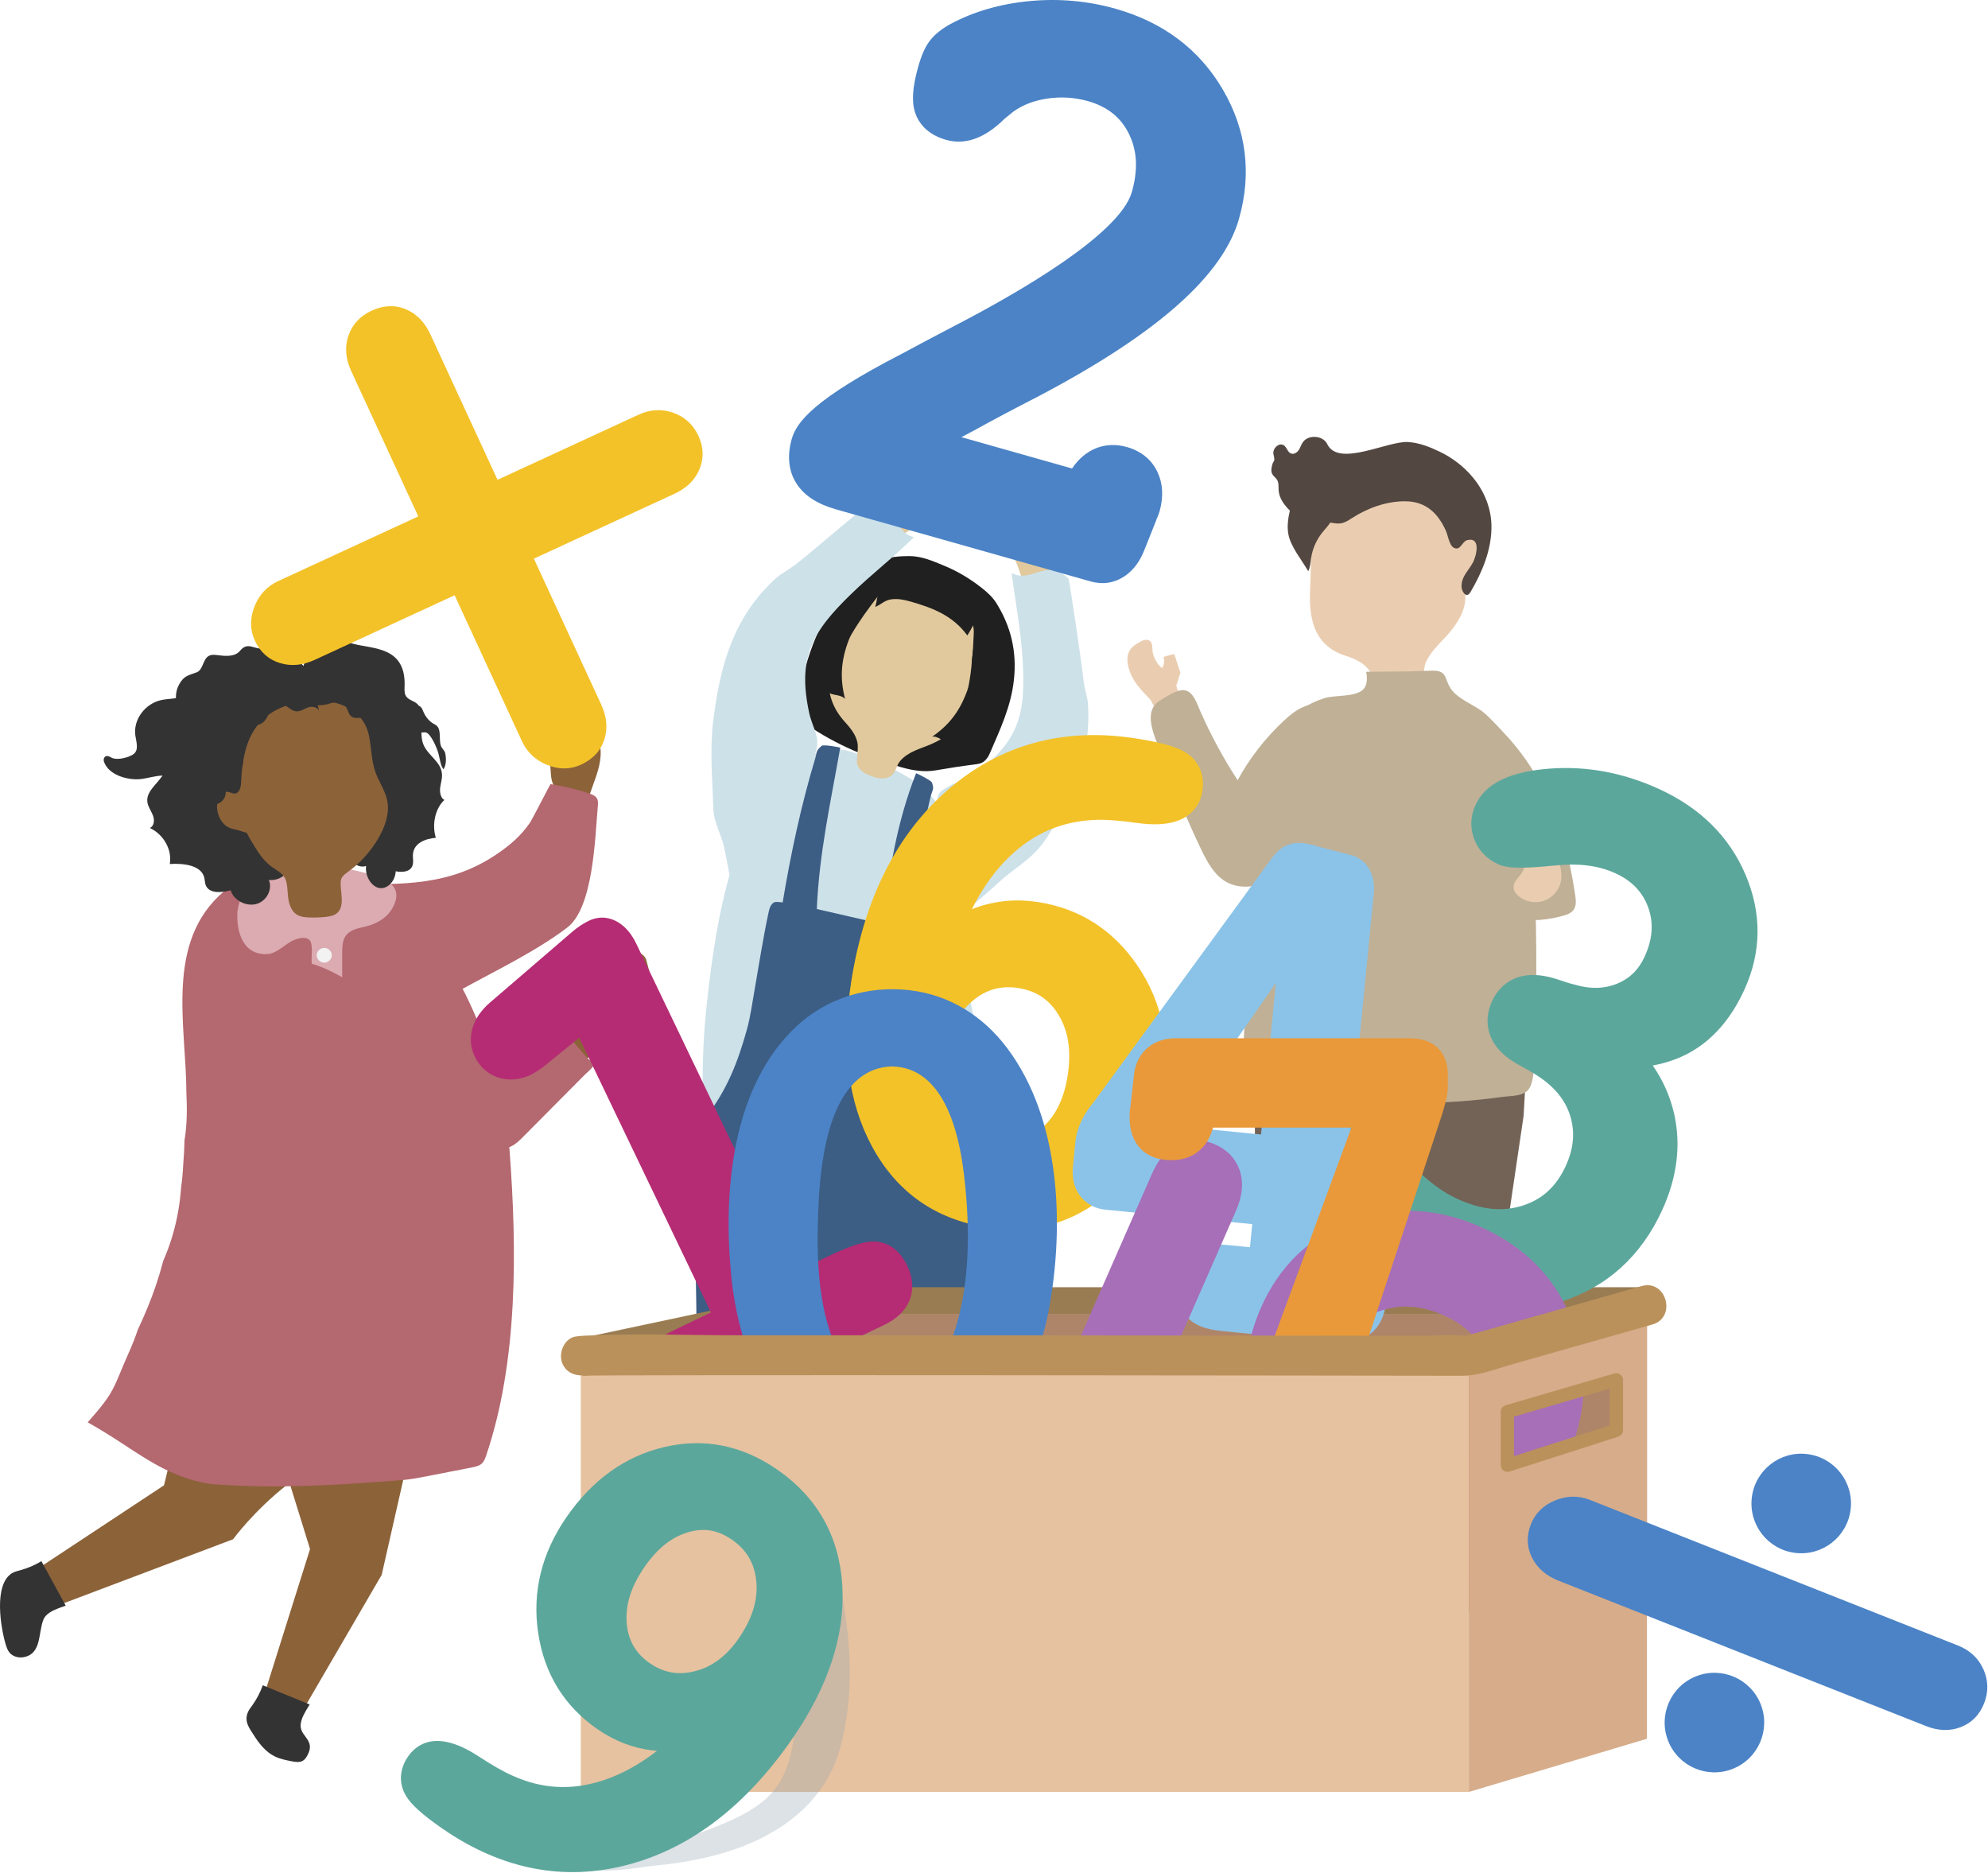 <?xml version="1.0" encoding="UTF-8"?> <svg xmlns="http://www.w3.org/2000/svg" viewBox="0 0 153.947 145" fill="none"> <path d="M119.555 61.16C120.855 63.733 121.578 66.525 121.985 69.336C122.045 69.739 122.082 70.193 121.802 70.51C121.61 70.727 121.306 70.832 121.013 70.911C120.483 71.057 119.938 71.158 119.387 71.211C119.041 71.245 118.679 71.259 118.361 71.134C117.786 70.907 117.519 70.31 117.31 69.768C115.954 66.274 114.598 62.778 113.458 59.219C113.146 58.245 111.756 55.557 112.938 54.772C114.122 53.988 115.837 56.093 116.501 56.79C117.744 58.1 118.758 59.587 119.555 61.16Z" fill="#BFB096"></path> <path d="M91.653 54.832L91.086 53.099L91.408 52.089L90.938 50.648C90.938 50.648 90.07 50.808 90.106 50.921C90.187 51.166 90.147 51.528 89.985 51.725C89.618 51.465 89.296 50.846 89.25 50.401C89.223 50.132 89.266 49.814 89.061 49.637C88.835 49.441 88.488 49.571 88.231 49.72C87.934 49.892 87.634 50.091 87.464 50.389C87.234 50.793 87.284 51.299 87.41 51.747C87.705 52.797 88.373 53.423 89.094 54.182L89.966 55.822L91.653 54.832Z" fill="#EACDB0"></path> <path d="M89.766 54.28C88.264 55.262 89.752 57.701 90.227 59.045C91.033 61.328 91.962 63.567 93.007 65.749C93.49 66.756 94.059 67.816 95.051 68.33C95.944 68.792 97.045 68.717 97.976 68.332C98.906 67.946 99.693 67.286 100.42 66.591C101.946 65.134 103.286 63.484 104.399 61.691C105.288 60.258 106.055 58.547 105.582 56.927C105.306 55.974 104.594 55.158 103.687 54.753C102.782 54.348 101.697 54.361 100.804 54.792C100.278 55.045 99.825 55.427 99.398 55.824C97.977 57.148 96.772 58.701 95.839 60.405C94.723 58.691 93.746 56.887 92.926 55.014C92.685 54.464 92.4 53.533 91.715 53.44C91.155 53.365 90.203 53.996 89.766 54.28Z" fill="#BFB096"></path> <path d="M112.825 122.28L112.96 125.32L111.021 127.436L109.448 127.505C108.774 127.535 108.304 126.845 108.578 126.229L108.904 125.499L109.829 123.428L110.754 121.357L112.825 122.28Z" fill="#3A3029"></path> <path d="M104.086 122.183L104.221 125.222L102.282 127.339L100.576 126.853C99.942 126.673 99.721 125.886 100.165 125.402L101.09 123.331L102.015 121.26L104.086 122.183Z" fill="#3A3029"></path> <path d="M97.185 79.185L118.306 80.782L117.984 86.404L115.237 104.98L113.634 122.657L109.823 122.825L107.019 105.08L105.25 90.569L97.185 85.693V79.185Z" fill="#736357"></path> <path d="M97.185 85.693L97.108 103.999L100.596 122.99L104.385 123.021L105.1 103.938L108.145 86.837L97.185 85.693Z" fill="#736357"></path> <path d="M114.221 43.844C114.49 43.406 114.645 42.902 114.669 42.388C114.687 41.971 114.673 41.483 114.337 41.234C114.088 41.05 113.735 41.07 113.456 41.204C113.199 41.327 112.991 41.536 112.782 41.722C112.144 41.115 112.165 39.668 111.654 38.886C111.302 38.348 110.784 37.921 110.268 37.514C109.93 37.245 109.58 36.979 109.167 36.819C107.586 36.208 105.739 36.455 104.254 37.21C101.108 38.811 101.632 42.427 101.462 45.364C101.325 47.702 101.626 49.985 104.26 50.793C104.934 51 105.709 51.376 106.088 51.989C106.294 52.322 106.401 52.702 106.493 53.081C106.563 53.362 106.634 53.659 106.831 53.874C107.175 54.25 107.766 54.25 108.28 54.22C108.906 54.184 109.63 54.097 109.966 53.582C110.396 52.922 110.114 51.963 110.434 51.242C110.833 50.342 111.723 49.625 112.335 48.874C113.055 47.992 113.657 46.876 113.426 45.761C113.361 45.449 113.236 45.113 113.383 44.831C113.454 44.692 113.58 44.593 113.695 44.487C113.898 44.299 114.074 44.082 114.221 43.844Z" fill="#EACDB0"></path> <path d="M114.062 36.972C113.373 36.134 112.481 35.45 111.493 34.975C110.715 34.602 109.895 34.274 109.033 34.224C107.432 34.131 103.65 36.203 102.778 34.381C102.454 33.701 101.29 33.626 100.875 34.26C100.75 34.448 100.693 34.671 100.565 34.857C100.436 35.043 100.197 35.193 99.982 35.114C99.697 35.013 99.655 34.614 99.394 34.464C99.07 34.278 98.656 34.624 98.608 34.985C98.58 35.193 98.705 35.412 98.679 35.602C98.659 35.748 98.559 35.813 98.527 35.952C98.456 36.266 98.371 36.533 98.6 36.819C98.691 36.934 98.813 37.023 98.891 37.147C99.041 37.385 98.993 37.683 99.013 37.96C99.057 38.568 99.434 39.092 99.885 39.533C99.74 40.147 99.659 40.784 99.77 41.369C99.952 42.341 100.816 43.371 101.306 44.223C101.466 43.924 101.478 43.572 101.525 43.238C101.628 42.531 101.916 41.851 102.355 41.286C102.57 41.007 102.82 40.754 103.015 40.464C103.055 40.47 103.096 40.474 103.136 40.481C103.381 40.521 103.632 40.559 103.875 40.513C104.181 40.456 104.446 40.272 104.709 40.104C105.936 39.321 107.363 38.807 108.819 38.813C110.408 38.819 111.357 39.727 111.974 41.114C112.12 41.44 112.231 42.22 112.574 42.406C113.096 42.691 113.211 41.916 113.626 41.819C114.723 41.562 114.31 43.08 114.064 43.545C113.859 43.934 113.553 44.266 113.355 44.659C113.158 45.052 113.084 45.561 113.351 45.912C113.414 45.995 113.505 46.07 113.61 46.062C113.733 46.053 113.816 45.936 113.877 45.829C114.758 44.339 115.452 42.683 115.495 40.95C115.533 39.45 114.974 38.078 114.062 36.972Z" fill="#534741"></path> <path d="M96.462 78.219C96.62 76.365 96.849 74.513 96.991 72.651C97.132 70.798 97.321 68.948 97.58 67.106C97.97 64.327 98.782 61.634 99.254 58.871C99.679 56.381 99.82 54.952 102.523 54.066C103.371 53.79 104.95 53.997 105.568 53.375C105.893 53.048 105.891 52.424 105.788 52.013C107.389 51.987 109.128 52.011 110.782 51.93C112.08 51.867 111.821 52.479 112.32 53.28C112.853 54.138 114.189 54.562 114.942 55.209C115.64 55.808 116.147 56.598 116.582 57.408C117.3 58.742 117.851 60.167 118.183 61.645C118.503 63.068 118.616 64.529 118.705 65.985C119.015 71.027 119.053 76.086 118.818 81.132C118.776 82.017 118.871 83.264 118.519 84.092C118.16 84.934 117.14 84.815 116.23 84.942C114.11 85.236 111.968 85.385 109.827 85.391C105.545 85.4 101.26 84.833 97.132 83.695C96.901 83.632 96.653 83.556 96.499 83.371C96.329 83.167 96.312 82.882 96.304 82.618C96.258 81.145 96.337 79.681 96.462 78.219Z" fill="#BFB096"></path> <path d="M67.096 58.654C66.232 58.302 65.485 57.968 64.568 58.037C63.339 58.13 62.327 58.526 61.397 59.393C59.199 61.439 57.75 63.751 56.821 66.666C55.685 70.231 55.128 74.051 54.727 77.786C54.231 82.397 54.325 86.955 54.954 91.541C54.997 91.862 55.078 92.154 55.298 92.417C55.517 92.68 55.883 92.82 56.221 92.893C57.576 93.188 59.007 93.312 60.377 93.401C65.535 93.735 70.675 93.87 75.829 94.016C76.128 94.024 76.408 94.049 76.644 93.848C76.96 93.575 76.997 93.196 76.997 92.793C76.993 89.332 76.713 85.893 76.132 82.488C75.655 79.7 74.985 76.927 74.46 74.172C74.053 72.041 73.863 69.978 73.752 67.834C73.681 66.472 73.95 65.055 73.428 63.767C72.238 60.832 69.857 59.779 67.096 58.654Z" fill="#CDE1E9"></path> <path d="M76.031 45.525C75.134 44.818 74.171 44.237 73.128 43.806C72.244 43.441 71.385 43.059 70.42 43.055C68.861 43.049 67.483 43.377 66.27 44.413C64.849 45.626 64.112 47.245 63.351 48.936C62.786 50.193 62.369 51.567 62.029 52.915C61.865 53.561 61.693 54.267 61.717 54.925C61.736 55.508 61.993 55.777 62.47 56.104C64.744 57.666 67.215 58.697 69.875 59.427C70.748 59.666 71.582 59.794 72.46 59.644C73.501 59.464 74.487 59.31 75.533 59.18C75.754 59.152 75.97 59.12 76.169 58.976C76.369 58.83 76.523 58.618 76.63 58.371C77.45 56.462 78.298 54.709 78.521 52.587C78.744 50.464 78.298 48.52 77.155 46.695C76.865 46.229 76.444 45.851 76.031 45.525Z" fill="#202020"></path> <path d="M75.73 53.868C75.936 53.508 76.065 53.194 76.11 52.751C76.169 52.172 76.12 51.387 75.345 51.463C75.306 51.467 75.272 51.514 75.238 51.535C75.238 51.459 75.244 51.381 75.248 51.304C75.302 50.464 75.519 49.658 75.418 48.806C75.351 48.237 75.094 47.71 74.817 47.203C74.636 46.872 74.487 46.498 74.175 46.253C72.978 45.312 71.847 44.785 70.268 44.868C69.242 44.921 68.594 45.263 67.645 45.978C67.428 46.142 65.91 47.344 66.26 47.952C65.477 47.814 65.055 47.99 64.649 48.656C64.44 48.998 64.329 49.379 64.302 49.771C64.276 50.162 64.434 50.425 64.693 50.686C64.44 51.366 64.132 51.893 64.147 52.66C64.171 53.885 64.535 54.891 65.375 55.836C65.798 56.312 66.244 56.806 66.389 57.458C66.468 57.812 66.402 58.16 66.387 58.512C66.375 58.775 66.308 59.039 66.422 59.287C66.622 59.715 67.025 59.923 67.442 60.079C67.95 60.271 68.485 60.393 68.948 60.105C69.41 59.816 69.379 59.298 69.707 58.917C70.339 58.178 71.294 57.972 72.138 57.603C73.12 57.174 73.875 56.583 74.515 55.773C74.883 55.308 74.96 54.85 75.151 54.324C75.381 54.204 75.592 54.111 75.73 53.868Z" fill="#E1C99D"></path> <path d="M67.79 46.952C67.786 46.966 67.796 46.988 67.782 46.993C68.228 46.806 68.517 46.462 69.027 46.403C69.537 46.343 69.958 46.42 70.499 46.572C72.25 47.069 73.79 47.671 74.908 49.201C75.268 48.628 75.586 48.019 75.817 47.389C75.883 47.209 75.944 47.017 75.899 46.857C75.855 46.697 75.764 46.602 75.657 46.521C74.221 45.42 72.8 44.622 71.031 44.179C70.203 43.972 69.314 43.936 68.642 44.555C67.968 45.175 68.011 46.124 67.79 46.952Z" fill="#202020"></path> <path d="M75.027 52.984C74.997 53.146 74.964 53.292 74.906 53.454C74.345 55.006 73.547 56.106 72.179 57.041C72.527 56.958 72.966 57.33 73.217 57.432C73.816 57.676 74.282 57.737 74.873 57.836C74.974 57.853 75.053 57.855 75.148 57.81C75.242 57.764 75.308 57.677 75.357 57.579C75.991 56.314 76.725 55.14 77.013 53.731C77.331 52.176 77.193 50.622 77.053 49.041C77.001 48.446 76.906 47.857 76.501 47.383C76.094 46.911 75.503 46.755 74.92 46.62C75.282 46.804 75.399 47.551 75.418 47.836C75.46 48.434 75.408 48.883 75.389 49.397C75.339 50.632 75.248 51.78 75.027 52.984Z" fill="#202020"></path> <path d="M65.964 49.067C65.881 49.207 65.81 49.339 65.746 49.504C65.134 51.083 65.011 52.48 65.444 54.124C65.233 53.836 64.649 53.822 64.395 53.731C63.782 53.517 63.385 53.266 62.867 52.958C62.78 52.907 62.717 52.855 62.675 52.757C62.634 52.658 62.644 52.537 62.669 52.428C63.005 51.029 63.25 49.575 63.956 48.312C64.734 46.919 65.825 45.877 66.942 44.772C67.363 44.357 67.786 44.01 68.383 43.905C68.979 43.8 69.511 44.083 70.031 44.334C69.647 44.258 69.145 44.759 68.956 44.956C68.557 45.377 68.315 45.735 68.005 46.134C67.26 47.101 66.578 48.023 65.964 49.067Z" fill="#202020"></path> <path d="M74.337 100.916C74.256 104.76 74.681 108.262 74.499 112.181C74.317 116.102 73.468 120.296 73.165 124.276C72.068 124.134 70.989 124.045 69.904 123.794C69.567 120.266 69.337 115.535 68.952 112.3C68.568 109.065 68.059 107.436 67.703 104.495C69.924 103.363 72.112 102.102 74.337 100.916Z" fill="#E1C99D"></path> <path d="M73.458 123.871C73.394 124.377 73.302 124.905 73.608 125.35C73.914 125.794 74.46 125.95 74.703 126.446C74.804 126.654 74.778 126.939 74.744 127.146C74.711 127.353 74.679 127.518 74.547 127.662C74.327 127.899 74.039 127.968 73.733 128.006C73.258 128.063 72.796 128.162 72.323 128.079C71.509 127.934 70.859 127.547 70.205 127.055C69.649 126.638 69.246 126.262 69.155 125.541C69.128 125.326 69.24 125.095 69.292 124.875C69.428 124.298 69.521 123.711 69.537 123.114C70.883 123.184 72.227 123.255 73.57 123.326C73.539 123.513 73.481 123.68 73.458 123.871Z" fill="#363535"></path> <path d="M63.268 101.165C62.511 105.122 62.462 108.705 61.248 112.687C60.035 116.669 57.677 120.661 55.827 124.478C54.851 123.992 53.893 123.549 52.973 122.936C54.039 119.472 55.383 114.78 55.845 111.489C56.306 108.199 56.045 106.573 56.187 103.584C58.557 102.877 60.901 102.005 63.268 101.165Z" fill="#E1C99D"></path> <path d="M56.26 124.171C56.007 124.64 55.715 125.118 55.839 125.66C55.964 126.203 56.432 126.549 56.503 127.106C56.533 127.339 56.42 127.61 56.323 127.8C56.227 127.99 56.149 128.138 55.977 128.231C55.693 128.387 55.402 128.353 55.102 128.284C54.634 128.177 54.169 128.114 53.748 127.871C53.021 127.452 52.535 126.863 52.082 126.164C51.699 125.571 51.454 125.081 51.624 124.361C51.675 124.146 51.855 123.96 51.987 123.768C52.335 123.262 52.648 122.725 52.891 122.156C54.114 122.681 55.345 123.181 56.586 123.662C56.484 123.836 56.357 123.994 56.26 124.171Z" fill="#363535"></path> <path d="M78.246 91.365C78.252 90.322 78.24 89.278 78.211 88.235C78.205 88.013 78.197 87.786 78.104 87.584C77.976 87.304 77.705 87.12 77.448 86.95C75.942 85.958 75.07 85.124 74.329 83.456C73.699 81.978 73.477 81.164 72.956 79.152C72.626 77.879 72.059 74.148 71.428 72.671C71.132 71.976 71.258 72.707 71.037 72.32C70.904 68.717 71.211 65.142 72.072 61.66C72.215 61.082 72.355 61.171 72.173 60.596C72.118 60.424 70.946 59.851 70.94 59.869C69.454 63.64 68.814 67.543 68.398 71.561C66.693 71.163 64.956 70.784 63.254 70.383C63.424 66.142 64.331 62.059 65.068 57.887C65.072 57.869 63.77 57.622 63.628 57.747C63.153 58.163 63.3 58.15 63.118 58.758C62.037 62.347 61.229 66.134 60.608 69.873C60.537 69.879 60.483 69.845 60.412 69.847C60.187 69.855 60.019 69.768 59.825 69.954C59.632 70.14 59.568 70.406 59.507 70.691C59.08 72.685 58.772 74.713 58.418 76.731C58.244 77.719 58.11 78.733 57.839 79.709C57.146 82.215 56.278 84.448 54.651 86.501C54.446 86.76 54.205 86.988 54.068 87.298C53.93 87.608 53.885 87.96 53.861 88.298C53.764 89.707 53.762 91.189 53.776 92.584C53.849 100.314 54.333 107.92 53.161 115.594C53.041 116.385 52.901 117.1 52.766 117.966C52.677 118.539 52.321 119.59 52.655 120.193C52.837 120.521 53.416 120.58 53.707 120.709C54.116 120.891 54.483 121.015 54.879 121.157C55.667 121.442 56.442 121.695 57.211 122.019C60.8 117.258 63.829 112.215 66.485 106.881C66.983 111.737 67.748 116.539 68.351 121.395C68.367 121.515 72.422 121.755 72.776 121.602C73.829 121.15 73.727 120.007 74.045 118.923C75.029 115.569 75.906 112.199 76.559 108.764C77.649 103.037 78.217 97.203 78.246 91.365Z" fill="#3C5D84"></path> <path d="M71.922 40.533C71.979 40.53 72.049 40.518 72.098 40.51C72.3 40.478 72.586 40.267 72.535 40.069C72.371 39.425 71.286 39.474 71.831 38.713C71.979 38.506 73.491 38.168 73.499 37.931C73.545 36.709 72.725 35.852 71.608 35.921C70.853 35.968 70.44 36.587 69.964 37.057C69.227 37.786 68.679 38.646 67.918 39.348C67.849 39.413 67.778 39.476 67.766 39.583C67.754 39.69 67.786 39.765 67.835 39.877C68.195 40.685 68.513 41.397 69.448 41.601C69.578 41.628 69.675 41.531 69.78 41.47C70.08 41.296 70.363 41.091 70.659 40.909C70.887 40.768 71.114 40.632 71.379 40.573C71.557 40.531 71.746 40.545 71.922 40.533Z" fill="#E1C99D"></path> <path d="M60.033 44.814C60.444 44.437 60.928 44.202 61.574 43.733C62.355 43.168 67.142 39.043 67.256 39.038C69.541 38.933 69.088 41.182 70.772 41.591C69.112 43.237 67.594 44.358 65.883 46.02C62.895 48.923 61.732 50.927 62.667 55.219C62.93 56.427 63.691 57.279 63.031 58.504C62.78 58.968 62.292 59.209 61.954 59.638C59.782 62.395 58.869 65.69 57.446 68.858C57.339 69.093 57.126 69.243 56.885 69.097C56.792 69.039 56.762 68.913 56.734 68.806C56.46 67.749 56.308 66.619 56.064 65.563C55.822 64.508 55.266 63.674 55.236 62.569C55.175 60.334 54.954 58.138 55.226 55.873C55.742 51.61 56.754 47.834 60.033 44.814Z" fill="#CDE1E9"></path> <path d="M78.027 42.674C77.983 42.629 77.932 42.572 77.898 42.53C77.762 42.362 77.639 42.006 77.811 41.864C78.371 41.4 79.197 42.326 79.122 41.212C79.102 40.908 77.829 39.556 77.954 39.297C78.588 37.973 79.778 38.115 80.699 38.923C81.323 39.471 81.428 40.388 81.584 41.137C81.827 42.301 81.82 43.445 82.013 44.601C82.031 44.708 82.051 44.809 81.993 44.91C81.936 45.01 81.863 45.044 81.75 45.097C80.934 45.489 80.242 45.801 79.395 45.309C79.276 45.24 79.25 45.087 79.203 44.965C79.067 44.611 78.956 44.24 78.823 43.882C78.723 43.607 78.618 43.331 78.44 43.093C78.324 42.937 78.161 42.813 78.027 42.674Z" fill="#E1C99D"></path> <path d="M84.246 54.455C84.211 53.949 83.978 53.402 83.895 52.582C83.794 51.591 82.821 44.882 82.736 44.799C81.029 43.131 79.904 45.2 78.333 44.368C78.653 46.714 79.057 48.837 79.197 51.2C79.442 55.327 78.883 57.374 75.519 59.906C74.841 60.416 74.074 60.516 73.46 60.888C72.754 61.313 72.651 61.309 72.562 62.149C72.422 63.481 72.562 64.916 72.507 66.321C72.444 67.882 72.541 69.443 73.084 70.937C73.138 71.082 73.262 71.23 73.377 71.275C73.491 71.319 73.547 71.287 73.62 71.244C75.033 70.378 76.096 69.465 77.339 68.319C78.642 67.117 79.977 66.53 81.065 64.856C83.102 61.71 84.525 58.441 84.246 54.455Z" fill="#CDE1E9"></path> <path d="M87.274 34.615C86.173 34.303 85.114 34.455 84.213 35.056C83.76 35.356 83.361 35.763 83.019 36.273L74.448 33.848L75.63 33.22L75.659 33.204C76.798 32.568 78.474 31.68 80.638 30.567L80.655 30.557C89.711 25.757 94.713 21.299 95.948 16.933C96.942 13.419 96.519 10.054 94.689 6.927C92.871 3.824 90.08 1.722 86.396 0.68C84.252 0.071 82.017 -0.13 79.752 0.081C77.468 0.295 75.399 0.894 73.602 1.86L73.58 1.872C72.91 2.247 72.408 2.648 72.047 3.099C71.671 3.565 71.373 4.222 71.106 5.164C70.659 6.745 70.582 7.876 70.867 8.724C71.108 9.443 71.719 10.392 73.27 10.83C74.756 11.251 76.282 10.696 77.806 9.182C78.171 8.878 78.367 8.722 78.472 8.641C79.209 8.117 80.07 7.785 81.106 7.631C82.163 7.473 83.219 7.54 84.246 7.828C85.738 8.251 86.772 9.067 87.404 10.326C88.063 11.635 88.144 13.117 87.65 14.86C86.721 18.147 78.79 22.692 74.142 25.111C72.77 25.828 71.697 26.394 70.954 26.793L69.867 27.376C62.974 30.919 61.673 32.71 61.31 33.992C60.831 35.686 61.268 36.836 61.721 37.504C62.327 38.402 63.319 39.036 64.756 39.443L84.46 45.018C85.387 45.281 86.29 45.143 87.074 44.621C87.744 44.176 88.264 43.491 88.614 42.595L89.531 40.295L89.545 40.243C89.553 40.226 89.568 40.184 89.602 40.107C89.697 39.884 89.752 39.739 89.79 39.609C90.108 38.482 90.059 37.459 89.64 36.562C89.191 35.597 88.371 34.925 87.274 34.615Z" fill="#4B83C6"></path> <path d="M117.926 65.33C117.608 65.579 117.45 66.065 117.673 66.401C117.762 66.536 117.902 66.635 117.98 66.777C118.154 67.101 117.94 67.496 117.705 67.779C117.468 68.061 117.183 68.366 117.209 68.733C117.227 68.992 117.399 69.214 117.596 69.382C118.124 69.826 118.889 69.972 119.543 69.751C120.197 69.53 120.717 68.949 120.865 68.275C120.993 67.69 120.855 67.077 120.63 66.524C120.205 65.482 119.041 64.461 117.926 65.33Z" fill="#EACDB0"></path> <path d="M42.572 58.881C42.535 58.652 42.531 58.355 42.742 58.258C43.003 58.14 43.238 58.462 43.345 58.729C43.879 58.043 43.867 56.99 43.318 56.316C43.703 55.764 44.515 55.624 45.132 55.895C45.748 56.166 46.171 56.762 46.381 57.403C46.697 58.365 46.408 59.436 46.076 60.353C45.829 61.039 45.582 61.725 45.385 62.426C45.329 62.622 45.296 63.284 45.149 63.413C44.812 63.705 43.373 63.278 42.976 63.179C42.944 63.171 42.91 63.162 42.889 63.138C42.843 63.087 42.877 63.01 42.908 62.948C43.114 62.565 43.225 62.126 43.193 61.693C43.159 61.223 42.867 60.913 42.748 60.486C42.612 59.994 42.657 59.395 42.572 58.881Z" fill="#8C6239"></path> <path d="M43.397 72.207C43.572 72.081 43.748 71.954 43.918 71.824C45.956 70.28 46.074 64.871 46.296 62.403C46.314 62.209 46.327 62.003 46.233 61.831C46.11 61.608 45.841 61.504 45.592 61.421C44.63 61.1 43.636 60.863 42.628 60.713C42.612 60.711 41.205 63.458 41.031 63.711C40.343 64.701 39.572 65.367 38.598 66.045C34.889 68.626 31.148 68.472 26.843 68.46C25.932 68.458 24.715 68.737 24.705 69.648C24.703 69.883 24.796 70.108 24.889 70.324C25.962 72.774 27.525 75.007 29.46 76.853C30.229 77.587 31.163 78.298 32.225 78.251C32.936 78.219 33.58 77.845 34.193 77.484C37.138 75.739 40.598 74.199 43.397 72.207Z" fill="#B4686F"></path> <path d="M29.039 111.328C29.039 111.328 31.95 111.395 31.835 111.897C31.721 112.399 31.563 113.101 31.379 113.905C30.649 117.116 29.557 121.934 29.557 121.934L23.268 132.739L20.438 131.29L24.009 119.938L21.701 112.488C21.701 112.488 26.444 111.158 30.885 111.316C31.578 111.338 29.039 111.328 29.039 111.328Z" fill="#8C6239"></path> <path d="M23.695 132.441C23.432 132.893 23.183 133.431 23.317 133.882C23.464 134.374 23.976 134.666 23.999 135.235C24.009 135.475 23.914 135.704 23.802 135.913C23.717 136.071 23.616 136.227 23.464 136.32C23.213 136.476 22.891 136.425 22.602 136.37C22.151 136.283 21.697 136.194 21.284 135.994C20.574 135.648 20.078 135.012 19.663 134.36C19.312 133.808 18.912 133.328 19.175 132.623C19.254 132.411 19.397 132.231 19.529 132.049C19.873 131.569 20.151 131.042 20.349 130.484C21.561 130.98 22.77 131.474 23.981 131.971C23.898 132.109 23.796 132.269 23.695 132.441Z" fill="#333333"></path> <path d="M22.031 111.488C22.031 111.488 24.248 113.375 23.843 113.693C23.438 114.011 22.871 114.456 22.225 114.964C19.634 116.998 18.053 119.176 18.053 119.176L4.053 124.466L2.77 121.557L12.701 115L14.521 107.529C14.521 107.529 20.13 109.719 23.476 112.642C23.995 113.099 22.031 111.488 22.031 111.488Z" fill="#8C6239"></path> <path d="M4.57 124.504C4.08 124.688 3.549 124.948 3.369 125.383C2.938 126.427 3.25 128.043 1.831 128.308C1.428 128.383 0.976 128.257 0.723 127.937C0.592 127.77 0.519 127.567 0.456 127.365C0.063 126.101 -0.528 122.664 0.946 121.796C1.14 121.682 1.365 121.632 1.582 121.573C2.151 121.417 2.701 121.182 3.207 120.875C3.833 122.023 4.462 123.172 5.088 124.318C4.936 124.375 4.756 124.435 4.57 124.504Z" fill="#333333"></path> <path d="M21.768 68.085C20.744 68.134 19.952 68.148 19.26 68.258C18.566 68.369 17.974 68.575 17.349 69.008C12.738 72.919 14.422 79.423 14.432 84.557C14.46 85.189 14.478 85.818 14.46 86.438C14.442 87.059 14.391 87.672 14.29 88.272C14.276 88.877 14.246 89.488 14.193 90.104C14.165 90.705 14.112 91.308 14.029 91.911C13.982 92.539 13.908 93.172 13.796 93.804C13.572 95.071 13.201 96.348 12.636 97.638C12.481 98.239 12.304 98.836 12.104 99.43C11.705 100.618 11.221 101.792 10.675 102.946C10.478 103.535 10.25 104.112 9.995 104.681C8.725 107.523 8.991 107.652 6.79 110.128C10.4 112.116 12.442 114.298 16.339 114.909C17.027 114.956 17.719 114.996 18.408 115.025C22.731 115.211 26.985 114.931 31.264 114.583C31.837 114.535 32.402 114.425 32.968 114.316C34.157 114.083 35.347 113.85 36.539 113.618C36.81 113.565 37.094 113.506 37.298 113.326C37.482 113.162 37.569 112.923 37.648 112.693C40.12 105.397 40.035 96.745 39.464 89.136C39.007 83.053 36.258 75.464 31.889 70.889C31.533 70.513 31.154 70.158 30.75 69.824C28.116 67.63 25.128 67.925 21.768 68.085Z" fill="#B4686F"></path> <path d="M24.412 78.771C25.076 78.968 25.786 79.028 26.476 78.941C26.531 78.937 26.495 74.812 26.497 74.433C26.505 72.941 26.361 72.136 28.09 71.789C28.988 71.609 29.885 71.166 30.351 70.377C31.642 68.191 28.97 67.753 27.507 67.399C25.527 66.919 23.157 67.33 21.234 67.873C20.304 68.136 19.319 68.508 18.806 69.308C18.572 69.672 18.456 70.097 18.393 70.522C18.268 72.128 18.819 74.093 20.889 73.852C21.497 73.703 21.962 73.233 22.499 72.917C22.865 72.701 23.661 72.415 23.997 72.816C24.242 73.111 24.11 74.027 24.132 74.373C24.157 74.806 24.171 78.699 24.412 78.771Z" fill="#DBABB1"></path> <path d="M25.065 73.394C24.76 73.418 24.487 73.703 24.527 74.009C24.564 74.315 24.827 74.557 25.153 74.531C25.458 74.507 25.73 74.223 25.691 73.916C25.653 73.61 25.39 73.369 25.065 73.394Z" fill="#F2F2F2"></path> <path d="M25.262 76.65C24.958 76.674 24.685 76.958 24.725 77.264C24.762 77.571 25.025 77.812 25.351 77.786C25.655 77.762 25.928 77.478 25.889 77.171C25.851 76.867 25.59 76.624 25.262 76.65Z" fill="#F2F2F2"></path> <path d="M32.978 56.711C33.359 56.792 33.837 57.917 33.948 58.324C34.067 58.757 34.096 59.239 34.343 59.565C34.557 59.237 34.565 58.753 34.48 58.332C34.428 58.081 34.211 57.97 34.132 57.717C34.039 57.42 34.078 57.059 34.045 56.751C34.025 56.577 33.988 56.393 33.889 56.264C33.796 56.146 33.667 56.09 33.547 56.019C33.233 55.834 32.964 55.517 32.798 55.134C32.742 55.006 32.697 54.869 32.612 54.768C32.559 54.705 32.493 54.662 32.424 54.634C32.389 54.584 32.347 54.535 32.3 54.492C32.009 54.227 31.566 54.203 31.394 53.81C31.3 53.589 31.327 53.326 31.333 53.081C31.408 50.071 28.922 50.256 27.391 49.855C25.928 49.474 25.027 48.758 23.912 50.658C22.833 52.494 23.505 53.575 24.232 55.264C24.815 56.618 24.594 57.592 24.895 59.053C25.128 60.191 25.8 61.142 26.069 62.272C26.308 63.278 26.248 64.355 26.507 65.353C26.766 66.351 27.555 67.318 28.349 67.049C28.252 67.814 28.748 68.642 29.369 68.755C29.989 68.865 30.608 68.237 30.642 67.46C31.163 67.561 31.865 67.521 31.977 66.887C32.017 66.668 31.964 66.434 31.973 66.207C32.009 65.249 32.983 64.932 33.75 64.867C33.428 63.826 33.713 62.569 34.416 61.936C34.138 61.82 34.043 61.371 34.082 61.013C34.124 60.656 34.25 60.314 34.228 59.95C34.167 58.928 33.057 58.484 32.744 57.525C32.663 57.274 32.638 56.996 32.636 56.711C32.75 56.721 32.879 56.687 32.978 56.711Z" fill="#333333"></path> <path d="M13.734 54.806C13.798 55.049 13.895 55.304 13.817 55.539C13.677 55.958 13.092 56.057 12.766 56.371C11.98 57.122 13.055 58.41 12.847 59.452C12.646 60.456 11.268 61.086 11.412 62.108C11.464 62.472 11.711 62.788 11.843 63.136C11.978 63.484 11.952 63.944 11.606 64.108C12.683 64.614 13.343 65.81 13.146 66.897C14.179 66.829 15.549 66.974 15.81 67.918C15.871 68.142 15.853 68.381 15.956 68.592C16.248 69.201 17.191 69.12 17.863 68.93C18.08 69.693 19.045 70.209 19.845 69.993C20.646 69.776 21.12 68.871 20.821 68.13C21.938 68.258 22.772 67.167 22.895 66.134C23.017 65.1 22.697 64.045 22.79 63.007C22.895 61.841 23.576 60.784 23.634 59.616C23.707 58.118 23.195 57.193 23.669 55.75C24.26 53.952 24.912 52.766 23.068 51.134C22.493 50.624 21.812 50.183 21.007 50.149C20.711 50.138 20.426 50.234 20.136 50.215C19.665 50.181 19.25 49.841 18.8 50.177C18.681 50.266 18.598 50.391 18.489 50.49C18.084 50.855 17.426 50.8 16.855 50.727C16.644 50.699 16.418 50.673 16.227 50.754C15.683 50.982 15.77 51.865 15.213 52.063C14.537 52.302 14.221 52.343 13.855 53.021C13.559 53.569 13.578 54.209 13.734 54.806Z" fill="#333333"></path> <path d="M29.09 59.828C29.082 59.806 29.074 59.782 29.066 59.761C28.756 58.875 28.764 57.913 28.58 56.992C28.051 54.344 24.966 53.861 22.669 54.48C19.545 55.322 18.79 57.676 18.671 60.579C18.657 60.94 18.547 61.409 18.185 61.439C18.003 61.454 17.839 61.338 17.659 61.312C17.203 61.247 16.869 61.763 16.817 62.221C16.754 62.794 16.944 63.395 17.347 63.808C17.748 64.217 18.14 64.158 18.616 64.334C19.369 64.612 18.928 64.245 19.357 64.944C19.906 65.84 20.323 66.672 21.25 67.253C22.187 67.842 22.205 68.099 22.29 69.261C22.333 69.857 22.497 70.521 23.011 70.828C23.282 70.99 23.61 71.022 23.924 71.035C24.355 71.053 24.786 71.039 25.215 70.992C25.545 70.956 25.893 70.893 26.136 70.666C26.509 70.316 26.491 69.727 26.44 69.219C26.3 67.824 26.325 67.994 27.312 67.221C28.685 66.144 30.345 63.859 29.995 62.029C29.847 61.247 29.367 60.573 29.09 59.828Z" fill="#8C6239"></path> <path d="M18.367 59.847C18.023 60.116 17.584 60.316 17.48 60.715C17.418 60.952 17.497 61.207 17.476 61.452C17.442 61.84 17.13 62.185 16.727 62.282C15.983 62.462 15.393 61.845 15.051 61.318C14.535 60.521 13.531 60.012 12.549 60.051C12.021 60.071 11.517 60.235 10.997 60.308C10.013 60.446 8.618 60.077 8.149 59.193C8.09 59.081 8.031 58.962 8.029 58.838C8.027 58.713 8.098 58.581 8.225 58.547C8.383 58.504 8.539 58.616 8.689 58.686C9.106 58.877 10.035 58.64 10.365 58.369C10.754 58.051 10.563 57.462 10.485 56.976C10.29 55.731 11.231 54.456 12.537 54.191C12.952 54.108 13.387 54.116 13.796 54.017C14.742 53.794 15.414 53.061 16.157 52.482C16.9 51.903 17.956 51.446 18.843 51.871C19.098 51.994 19.317 52.182 19.582 52.278C20.574 52.64 21.42 52.158 22.41 52.612C23.424 53.079 24.719 54.061 24.677 55.091C24.689 54.772 24.193 54.652 23.877 54.764C23.559 54.877 23.268 55.108 22.924 55.071C22.474 55.021 22.169 54.527 21.719 54.5C21.343 54.478 21.057 54.792 20.895 55.103C20.732 55.413 20.614 55.769 20.315 55.972C19.908 56.251 19.292 56.156 18.897 56.448C18.448 56.78 18.499 57.432 18.642 57.962C18.782 58.494 18.962 59.091 18.659 59.545C18.584 59.66 18.482 59.759 18.367 59.847Z" fill="#333333"></path> <path d="M28.241 55.587C28.96 55.714 29.268 56.589 29.258 57.32C29.254 57.625 29.234 57.973 29.454 58.184C29.571 58.297 29.735 58.344 29.883 58.413C30.525 58.716 30.875 59.526 30.655 60.202C31.236 59.824 31.454 58.981 31.128 58.37C31.017 58.164 30.859 57.991 30.744 57.787C30.393 57.162 30.515 56.394 30.454 55.678C30.428 55.388 30.365 55.083 30.167 54.868C29.985 54.668 29.721 54.573 29.478 54.453C28.839 54.139 28.307 53.607 27.993 52.969C27.889 52.755 27.804 52.526 27.636 52.358C27.367 52.087 26.952 52.04 26.572 52.022C26.238 52.008 25.857 52.026 25.644 52.283C25.543 52.401 25.493 52.56 25.383 52.67C24.723 53.319 23.893 52.514 24.049 53.892C24.146 54.745 24.201 54.615 24.91 54.591C25.614 54.567 26.007 54.091 26.683 54.629C27.003 54.884 26.904 55.303 27.28 55.518C27.539 55.662 27.958 55.528 28.241 55.587Z" fill="#333333"></path> <path d="M48.478 73.582C48.41 73.58 48.339 73.578 48.276 73.596C47.687 73.754 47.474 74.191 46.952 74.503C46.719 74.644 46.092 74.335 46.072 74.9C46.065 75.11 46.12 75.626 46.108 76.071C46.092 76.721 45.677 77.535 45.23 78.122C43.472 80.424 41.134 82.183 38.766 83.851C38.632 83.946 38.489 84.043 38.325 84.067C38.033 84.106 37.77 83.901 37.543 83.711C36.487 82.835 35.353 82.057 34.153 81.391C33.084 80.796 31.934 80.282 30.713 80.207C29.491 80.132 28.183 80.564 27.466 81.555C26.928 82.296 26.78 83.306 27.082 84.169C27.831 86.314 31.144 86.519 33.029 87.003C34.814 87.462 36.63 87.796 38.46 87.999C38.685 88.025 38.918 88.047 39.138 87.982C39.369 87.912 39.561 87.748 39.742 87.59C42.096 85.539 44.254 83.294 46.379 80.991C46.962 80.359 47.14 79.499 47.685 78.92C48.033 78.551 48.573 78.509 48.978 78.233C49.379 77.96 49.835 77.497 50.108 77.094C50.644 76.302 50.312 75.371 50.102 74.529C50.051 74.319 50.015 74.177 49.879 74.027C49.659 73.782 49.345 73.723 49.035 73.652C48.851 73.614 48.663 73.588 48.478 73.582Z" fill="#8C6239"></path> <path d="M32.389 88.488C34.363 88.873 36.398 89.074 38.25 89.005C38.719 88.987 39.201 88.95 39.62 88.738C39.968 88.564 40.248 88.284 40.521 88.007C42.116 86.402 43.711 84.798 45.306 83.191C45.454 83.041 46.009 82.61 45.98 82.387C45.964 82.274 45.632 82.06 45.549 81.977C45.397 81.825 45.252 81.663 45.112 81.501C44.553 80.851 44.047 80.132 43.327 79.648C43.284 79.618 43.234 79.588 43.181 79.59C43.134 79.592 43.09 79.622 43.051 79.65C41.699 80.618 40.286 81.497 38.819 82.28C38.485 82.458 38.106 82.648 37.717 82.632C37.304 82.616 36.857 82.323 36.479 82.165C35.701 81.841 34.958 81.434 34.242 80.991C32.772 80.08 31.414 79.007 30.023 77.983C29.48 77.584 28.859 76.987 28.233 76.735C26.636 75.705 24.972 74.652 23.092 74.385C19.076 73.814 16.367 78.416 19.191 81.521C21.588 84.155 24.738 86.124 28.082 87.317C29.41 87.792 30.883 88.193 32.389 88.488Z" fill="#B4686F"></path> <path d="M52.138 31.958C51.252 31.644 50.343 31.695 49.436 32.114L38.527 37.15L33.329 25.889C32.896 24.95 32.26 24.298 31.442 23.95C30.596 23.592 29.701 23.628 28.78 24.053C27.885 24.466 27.28 25.12 26.979 25.996C26.685 26.859 26.756 27.776 27.193 28.721L32.391 39.982L21.543 44.99C20.681 45.387 20.063 46.051 19.705 46.962C19.343 47.885 19.353 48.774 19.736 49.604C20.144 50.488 20.802 51.073 21.691 51.341C22.547 51.6 23.446 51.517 24.361 51.094L35.205 46.088L40.416 57.381C40.813 58.241 41.468 58.859 42.365 59.223C43.278 59.594 44.165 59.586 44.999 59.201C45.922 58.774 46.529 58.116 46.806 57.241C47.073 56.393 46.989 55.486 46.555 54.547L41.343 43.254L52.252 38.219C53.171 37.794 53.813 37.165 54.159 36.345C54.517 35.502 54.491 34.626 54.086 33.747C53.685 32.879 53.029 32.276 52.138 31.958Z" fill="#F3C229"></path> <path d="M127.539 124.881H45.122V103.66L62.946 100.393L127.539 100.055V124.881Z" fill="#AF8569"></path> <path d="M45.944 105.508C51.64 104.298 57.333 103.088 63.029 101.879C63.321 101.818 63.612 101.755 63.904 101.693C64.019 101.67 63.497 101.695 63.794 101.721C64.217 101.755 64.657 101.721 65.082 101.721C67.102 101.721 69.122 101.721 71.141 101.721C78.136 101.721 85.13 101.721 92.124 101.721C99.673 101.721 107.223 101.721 114.772 101.721C118.822 101.721 122.906 101.879 126.954 101.721C127.015 101.719 127.076 101.721 127.138 101.721C128.462 101.721 128.464 99.662 127.138 99.662C123.768 99.662 120.399 99.662 117.029 99.662C109.651 99.662 102.272 99.662 94.895 99.662C87.604 99.662 80.314 99.662 73.023 99.662C70.705 99.662 68.387 99.662 66.068 99.662C65.185 99.662 64.246 99.569 63.371 99.707C60.735 100.124 58.112 100.824 55.501 101.379C52.327 102.053 49.154 102.727 45.979 103.401C45.786 103.442 45.594 103.482 45.401 103.523C44.102 103.798 44.65 105.782 45.944 105.508Z" fill="#9A7C52"></path> <path d="M80.381 69.842C78.75 69.589 77.161 69.725 75.659 70.247C75.527 70.293 75.395 70.342 75.262 70.395C76.074 68.761 77.051 67.396 78.187 66.308C80.084 64.494 82.272 63.567 84.879 63.478C85.665 63.451 86.735 63.532 88.065 63.72C89.379 63.899 90.408 63.842 91.215 63.542C92.272 63.148 92.946 62.334 93.114 61.251C93.306 60.012 92.855 58.935 91.875 58.295C91.159 57.828 89.938 57.48 87.916 57.168C82.331 56.305 77.45 57.644 73.404 61.15C69.426 64.599 66.904 69.617 65.907 76.063C65.132 81.063 65.675 85.33 67.517 88.747C69.43 92.297 72.428 94.411 76.426 95.03C79.833 95.558 82.863 94.779 85.43 92.718C87.96 90.686 89.529 87.816 90.09 84.188C90.63 80.7 89.962 77.538 88.102 74.789C86.219 72.01 83.62 70.344 80.381 69.842ZM82.679 83.267C82.399 85.077 81.744 86.409 80.677 87.34C79.681 88.208 78.559 88.532 77.242 88.328C75.819 88.107 74.768 87.407 74.029 86.19C73.241 84.889 73.001 83.332 73.296 81.429C73.563 79.7 74.225 78.411 75.318 77.488C76.353 76.615 77.507 76.291 78.851 76.498C80.236 76.714 81.258 77.393 81.973 78.579C82.74 79.848 82.97 81.381 82.679 83.267Z" fill="#F3C229"></path> <path d="M67.881 96.136C67.31 96.081 66.422 96.17 64.175 97.249L61.486 98.538L49.272 73.063C48.92 72.33 48.466 71.785 47.918 71.439C47.187 70.978 46.369 70.923 45.616 71.284C45.377 71.399 45.145 71.532 44.93 71.674C44.721 71.814 44.513 71.972 44.317 72.142L37.926 77.638L37.914 77.648C37.266 78.217 36.829 78.848 36.614 79.522C36.367 80.292 36.418 81.079 36.762 81.796C37.163 82.634 37.823 83.209 38.667 83.454C39.456 83.686 40.306 83.599 41.124 83.207C41.274 83.136 41.422 83.047 41.578 82.941C41.679 82.873 41.829 82.771 42.029 82.632L42.076 82.601L44.853 80.346L55.053 101.62L52.215 102.98C50.426 103.838 49.474 104.494 49.027 105.174C48.638 105.769 48.314 106.775 48.987 108.18C49.562 109.381 50.395 109.842 50.991 110.018C51.804 110.257 52.711 110.14 53.689 109.67L68.468 102.585C69.446 102.117 70.104 101.482 70.428 100.698C70.665 100.122 70.825 99.186 70.25 97.984C69.576 96.581 68.59 96.204 67.881 96.136Z" fill="#B52C74"></path> <path d="M127.987 82.496C129.063 82.298 130.039 81.954 130.908 81.464C132.663 80.474 134.067 78.85 135.078 76.636C136.412 73.715 136.442 70.715 135.167 67.719C133.914 64.774 131.655 62.541 128.456 61.081C125.746 59.844 122.952 59.312 120.154 59.5C116.96 59.715 115.031 60.64 114.26 62.328C113.861 63.201 113.831 64.122 114.169 64.994C114.501 65.852 115.142 66.516 116.017 66.915C116.626 67.193 117.588 67.304 120.497 67.004C122.262 66.822 123.804 67.023 125.078 67.606C126.361 68.191 127.197 69.057 127.632 70.253C128.07 71.458 127.98 72.707 127.355 74.073C126.901 75.069 126.219 75.747 125.268 76.144C124.28 76.559 123.221 76.597 122.029 76.26L121.976 76.247C121.61 76.158 121.138 76.014 120.574 75.816L120.533 75.802C117.215 74.751 115.944 76.638 115.551 77.498C114.966 78.778 115.209 79.804 115.513 80.441C115.895 81.235 116.614 81.917 117.651 82.468C118.373 82.857 118.94 83.199 119.337 83.476C120.551 84.334 121.304 85.34 121.638 86.549C121.97 87.755 121.843 88.972 121.25 90.27C120.531 91.846 119.446 92.85 117.936 93.336C116.373 93.84 114.723 93.677 112.893 92.844C111.43 92.175 109.997 91.01 108.632 89.375C106.31 86.597 105.784 86.219 105.339 86.016C104.428 85.6 103.462 85.535 102.547 85.826C101.574 86.134 100.833 86.798 100.402 87.745C99.557 89.597 100.179 91.826 102.252 94.367C104.074 96.6 106.509 98.425 109.494 99.786C113.436 101.587 117.238 101.933 120.794 100.816C124.412 99.68 127.078 97.28 128.723 93.679C129.879 91.146 130.187 88.638 129.64 86.227C129.335 84.893 128.782 83.646 127.987 82.496Z" fill="#5CA79C"></path> <path d="M106.233 87.719C105.855 87.682 105.163 87.725 104.497 88.346L106.381 69.18C106.446 68.516 106.353 67.925 106.102 67.423C105.79 66.8 105.264 66.37 104.62 66.207L102.648 65.696L102.651 65.658L102.63 65.692L101.948 65.516C101.899 65.498 101.849 65.48 101.8 65.462L101.723 65.435L101.643 65.417C101.302 65.336 101.068 65.292 100.893 65.277C100.304 65.219 99.78 65.332 99.333 65.613C98.987 65.832 98.646 66.196 98.229 66.794L84.814 85.172C84.756 85.249 84.681 85.35 84.586 85.47C83.814 86.427 83.373 87.419 83.276 88.415L83.09 90.296C83.003 91.188 83.175 91.945 83.604 92.542C83.928 92.994 84.541 93.557 85.63 93.664L96.97 94.779L96.794 96.567L95.027 96.393C93.952 96.289 93.084 96.484 92.446 96.978C91.782 97.492 91.393 98.285 91.29 99.336C91.175 100.504 91.393 101.376 91.956 101.998C92.491 102.593 93.329 102.929 94.592 103.053L103.403 103.919C104.481 104.026 105.375 103.824 106.057 103.322C106.557 102.953 107.181 102.235 107.312 100.911C107.458 99.427 106.829 98.591 106.276 98.152C105.703 97.698 104.853 97.405 103.624 97.245L103.8 95.449L104.695 95.536C105.594 95.625 106.335 95.443 106.895 95C107.406 94.595 107.778 93.966 108.061 93.02L108.359 92.022C108.446 91.826 108.515 91.628 108.561 91.427C108.606 91.231 108.64 91.02 108.661 90.798C108.735 90.045 108.541 89.342 108.096 88.761C107.632 88.154 106.985 87.792 106.233 87.719ZM91.09 87.194L98.804 76.103L97.65 87.838L91.09 87.194Z" fill="#8BC3E8"></path> <path d="M97.634 101.273C97.223 102.207 96.895 103.245 96.657 104.356C96.545 104.883 96.448 105.446 96.369 106.039L91.294 103.812L95.719 93.729C96.189 92.658 96.3 91.662 96.049 90.772C95.855 90.093 95.359 89.164 94.086 88.606C92.77 88.029 91.758 88.281 91.142 88.595C90.343 89.002 89.693 89.769 89.209 90.871L83.636 103.571C83.13 104.723 82.968 105.615 83.124 106.371C83.254 107.004 83.667 107.869 84.902 108.413L97.422 113.907C98.648 114.445 99.557 114.66 100.276 114.585C101.244 114.484 102.013 113.897 102.438 112.929C102.616 112.525 102.758 111.933 102.574 109.154C102.472 107.612 102.707 106.176 103.274 104.885C104.001 103.227 105.132 102.138 106.732 101.553C108.355 100.96 109.993 101.045 111.74 101.812C113.517 102.593 114.673 103.763 115.276 105.393C115.885 107.041 115.772 108.775 114.932 110.688C114.333 112.053 113.367 113.443 112.059 114.816C109.75 117.245 109.647 117.476 109.531 117.745C109.179 118.547 109.161 119.415 109.478 120.259C109.8 121.113 110.383 121.745 111.163 122.089C112.823 122.816 114.697 122.172 116.733 120.174C118.448 118.49 119.978 116.134 121.276 113.172C122.897 109.482 123.082 105.883 121.831 102.476C120.572 99.049 118.138 96.523 114.594 94.968C111.254 93.502 107.924 93.358 104.699 94.539C101.448 95.729 99.072 97.994 97.634 101.273Z" fill="#A66FB8"></path> <path d="M111.304 81.103C110.79 80.628 110.078 80.387 109.185 80.387H91.07C90.179 80.387 89.434 80.64 88.855 81.136C88.444 81.488 87.928 82.138 87.811 83.225L87.547 85.614C87.525 85.723 87.507 85.836 87.495 85.951C87.482 86.093 87.474 86.263 87.474 86.506C87.474 87.538 87.76 88.356 88.321 88.935C88.895 89.528 89.701 89.828 90.713 89.828C92.063 89.828 92.843 89.206 93.26 88.686C93.563 88.308 93.786 87.852 93.934 87.308H104.649L94.574 114.662L94.547 114.745C94.479 114.972 94.428 115.172 94.391 115.352C94.345 115.579 94.321 115.814 94.321 116.051C94.321 116.771 94.648 117.393 95.238 117.806C95.687 118.119 96.248 118.277 96.902 118.277H99.314C100.043 118.277 100.616 118.075 101.019 117.672C101.316 117.374 101.541 116.956 101.768 116.273L111.47 86.897C111.683 86.259 111.835 85.759 111.936 85.364C112.059 84.887 112.118 84.492 112.118 84.152V83.221C112.124 82.099 111.679 81.451 111.304 81.103Z" fill="#E9993A"></path> <path d="M77.991 81.147C76.11 78.643 73.485 76.996 70.347 76.658C67.211 76.32 64.094 77.253 61.758 79.39C56.624 84.083 55.979 92.382 56.634 98.856C57.347 105.904 60.938 113.593 68.956 113.791C69.001 113.795 69.047 113.797 69.096 113.797C69.144 113.797 69.187 113.795 69.231 113.791C76.118 113.621 80.057 107.666 81.221 101.407C82.434 94.88 82.138 86.662 77.991 81.147ZM69.897 107.801C68.071 108.15 66.497 107.239 65.519 105.73C63.219 102.178 63.197 97.221 63.393 93.158C63.565 89.605 64.319 82.69 69.094 82.568C73.114 82.664 74.262 87.722 74.646 90.919C75.153 95.156 75.169 100.077 73.543 104.099C72.881 105.739 71.754 107.445 69.897 107.801Z" fill="#4B83C6"></path> <path d="M113.744 105.563H44.976V138.743H113.744V105.563Z" fill="#E6C2A0"></path> <path d="M113.744 105.563V138.742L127.539 134.624V101.651L113.744 105.563ZM125.171 110.74L116.731 113.446V109.3L125.171 106.829V110.74Z" fill="#D6AC8A"></path> <path d="M125.035 106.334C122.221 107.158 119.406 107.98 116.594 108.805C116.507 108.83 116.438 108.872 116.383 108.923C116.284 109.006 116.217 109.131 116.217 109.301C116.217 110.682 116.217 112.065 116.217 113.447C116.217 113.769 116.547 114.046 116.869 113.943C119.683 113.042 122.497 112.139 125.31 111.237C125.527 111.168 125.687 110.975 125.687 110.741C125.687 109.437 125.687 108.132 125.687 106.83C125.685 106.5 125.357 106.239 125.035 106.334ZM117.244 109.686C119.715 108.963 122.185 108.239 124.657 107.516C124.657 108.467 124.657 109.415 124.657 110.366C122.187 111.158 119.717 111.949 117.244 112.741C117.244 111.723 117.244 110.706 117.244 109.686Z" fill="#BA915B"></path> <path d="M45.387 106.464C44.509 106.601 45.541 106.506 45.802 106.504C46.493 106.498 47.183 106.494 47.875 106.492C50.282 106.482 52.687 106.48 55.094 106.478C62.388 106.472 69.683 106.476 76.975 106.48C84.622 106.486 92.266 106.492 99.912 106.502C104.343 106.508 108.774 106.514 113.207 106.52C114.555 106.522 115.851 105.984 117.136 105.621C120.501 104.666 123.867 103.712 127.233 102.757C127.472 102.69 127.711 102.621 127.95 102.553C129.859 102.012 129.047 99.032 127.13 99.575C124.406 100.348 121.681 101.121 118.958 101.891C117.389 102.336 115.82 102.781 114.25 103.225C114.181 103.245 113.357 103.417 113.349 103.48C113.373 103.298 113.976 103.466 113.586 103.429C112.357 103.308 111.057 103.425 109.825 103.423C107.207 103.419 104.59 103.415 101.972 103.413C94.499 103.403 87.027 103.395 79.555 103.391C72.027 103.385 64.499 103.381 56.97 103.385C53.051 103.387 49.082 103.219 45.165 103.421C44.962 103.431 44.772 103.453 44.566 103.484C43.744 103.613 43.282 104.646 43.488 105.383C43.732 106.265 44.557 106.595 45.387 106.464Z" fill="#BA915B"></path> <path d="M153.592 129.247C153.209 128.391 152.547 127.771 151.62 127.405L123.128 116.134C122.248 115.787 121.343 115.796 120.438 116.166C119.523 116.54 118.889 117.16 118.553 118.008C118.195 118.911 118.227 119.788 118.644 120.615C119.045 121.411 119.723 122.002 120.659 122.374L149.152 133.644C150.09 134.016 150.987 134.046 151.815 133.731C152.671 133.407 153.286 132.788 153.642 131.889C153.993 130.998 153.978 130.111 153.592 129.247Z" fill="#4B83C6"></path> <path d="M134.176 136.956C136.156 136.175 137.128 133.936 136.347 131.957C135.566 129.977 133.327 129.005 131.347 129.786C129.368 130.567 128.396 132.805 129.177 134.785C129.958 136.765 132.196 137.737 134.176 136.956Z" fill="#4B83C6"></path> <path d="M143.308 116.882C143.569 114.77 142.069 112.845 139.957 112.584C137.844 112.322 135.92 113.822 135.659 115.935C135.397 118.047 136.897 119.971 139.01 120.233C141.122 120.494 143.046 118.994 143.308 116.882Z" fill="#4B83C6"></path> <path opacity="0.32" d="M64.982 122.421C64.786 121.536 64.507 120.658 64.078 120.261C63.341 119.579 62.187 120.267 61.802 121.093C61.408 121.935 61.507 122.913 61.59 123.838C61.833 126.571 61.867 129.322 61.687 132.061C61.543 134.261 61.412 136.723 60.001 138.534C59.098 139.692 57.762 140.427 56.42 141.024C53.513 142.318 50.387 143.116 47.215 143.375C46.489 143.435 45.762 143.466 45.041 143.561C44.25 143.664 44.519 144.128 44.91 144.435C45.962 145.259 49.46 144.567 50.748 144.443C52.804 144.245 54.855 143.877 56.813 143.211C60.515 141.957 63.804 139.516 64.97 135.638C66.232 131.443 65.918 126.65 64.982 122.421Z" fill="#90A2AF"></path> <path d="M65.235 122.943C65.051 119.047 63.343 115.961 60.163 113.767C57.452 111.897 54.515 111.316 51.434 112.04C48.404 112.751 45.853 114.583 43.855 117.482C41.94 120.259 41.207 123.261 41.671 126.407C42.141 129.589 43.693 132.109 46.284 133.895C47.586 134.793 49.001 135.34 50.489 135.522C50.618 135.538 50.748 135.551 50.877 135.561C49.493 136.632 48.076 137.405 46.642 137.867C44.25 138.636 41.984 138.514 39.707 137.49L39.693 137.484C39.011 137.188 38.112 136.676 37.021 135.962C33.784 133.848 32.234 135.077 31.598 136C30.926 136.974 30.865 138.081 31.434 139.036C31.851 139.735 32.732 140.528 34.292 141.603C38.855 144.749 43.675 145.684 48.622 144.379C53.489 143.095 57.778 139.808 61.365 134.607C64.11 130.62 65.412 126.698 65.235 122.943ZM57.207 126.85C56.264 128.217 55.153 129.05 53.809 129.393C52.539 129.719 51.399 129.518 50.323 128.777C49.233 128.024 48.647 127.016 48.535 125.696C48.412 124.273 48.861 122.846 49.903 121.336C50.904 119.883 52.021 118.998 53.315 118.626C54.529 118.279 55.594 118.462 56.669 119.204C57.81 119.99 58.428 121.038 58.563 122.405C58.709 123.862 58.264 125.316 57.207 126.85Z" fill="#5CA79C"></path> </svg> 